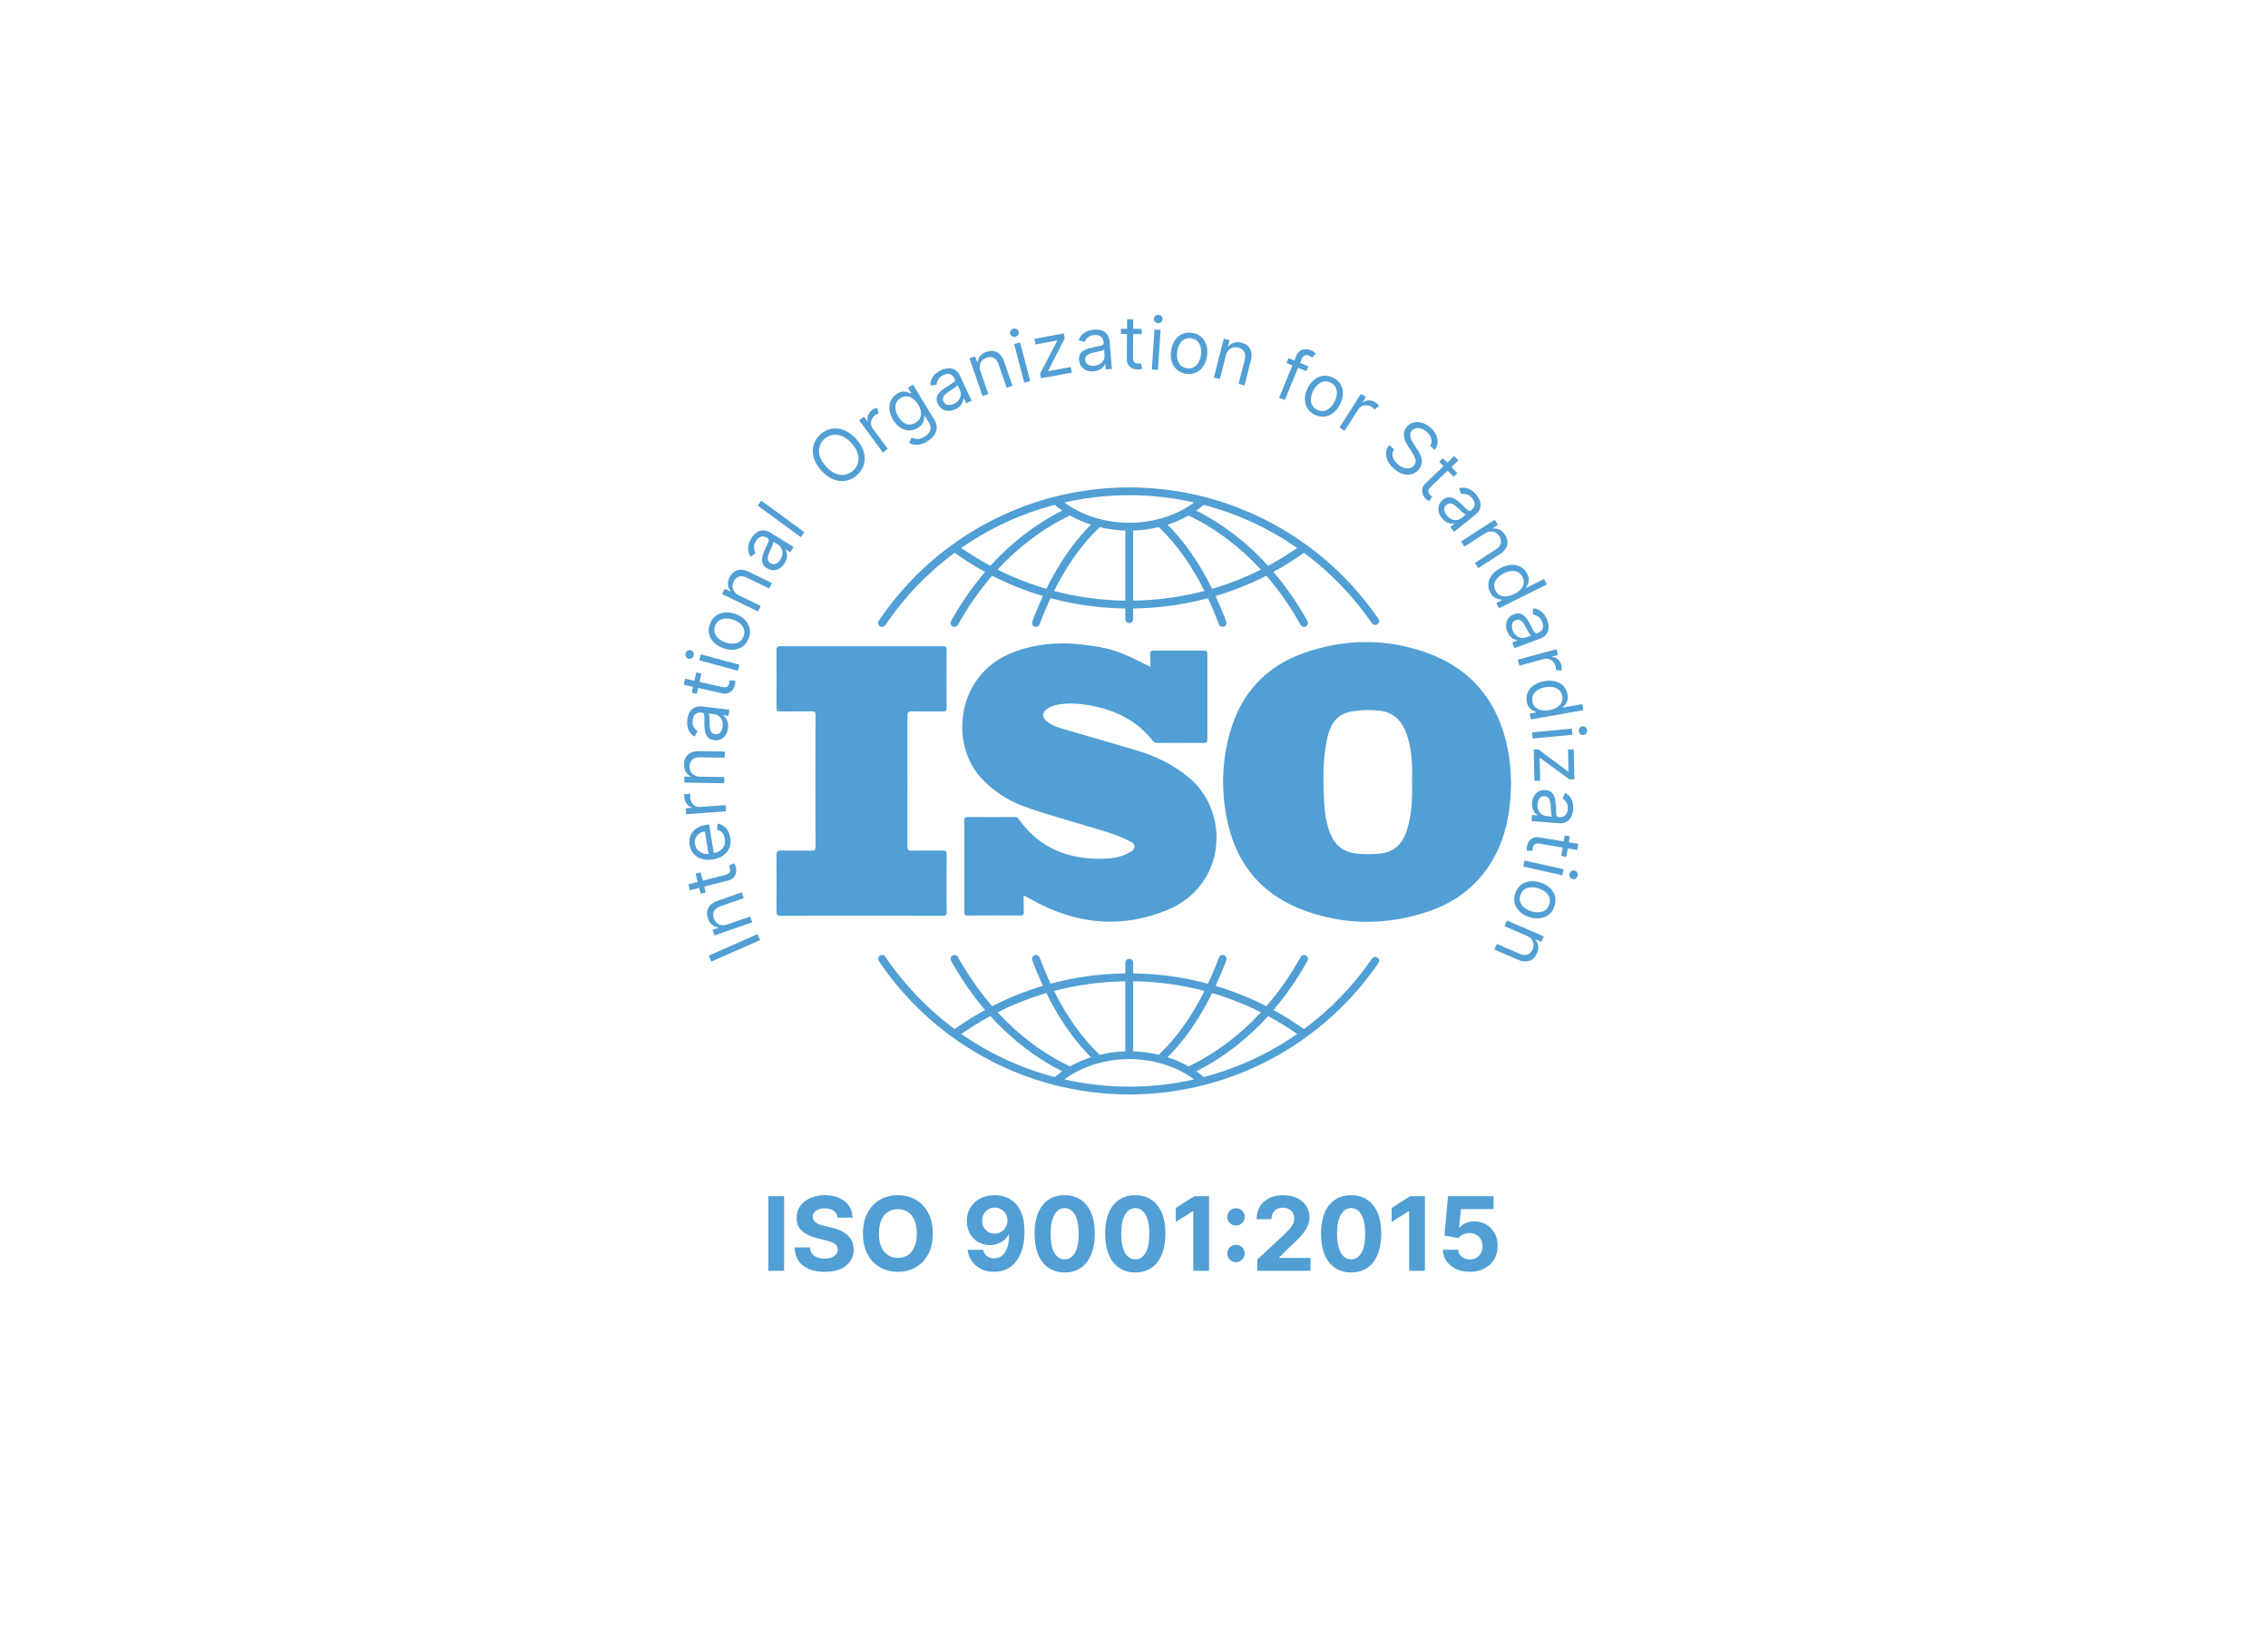 <svg width="209" height="150" viewBox="0 0 209 150" fill="none" xmlns="http://www.w3.org/2000/svg">
<path d="M65.309 88.039L69.806 86.055L70.047 86.6L65.55 88.585L65.309 88.039Z" fill="#519FD4"/>
<path d="M67.042 85.163L69.135 84.431L69.32 84.965L65.842 86.181L65.661 85.665L66.204 85.474L66.187 85.428C65.982 85.409 65.796 85.334 65.63 85.206C65.463 85.078 65.335 84.883 65.243 84.619C65.161 84.383 65.137 84.161 65.171 83.951C65.205 83.741 65.301 83.552 65.461 83.386C65.62 83.219 65.849 83.084 66.144 82.98L68.355 82.205L68.541 82.739L66.366 83.499C66.093 83.596 65.905 83.741 65.801 83.936C65.697 84.132 65.69 84.354 65.777 84.6C65.837 84.772 65.927 84.909 66.047 85.018C66.168 85.126 66.313 85.194 66.482 85.221C66.651 85.247 66.837 85.225 67.039 85.155L67.042 85.163Z" fill="#519FD4"/>
<path d="M63.578 82.01L63.438 81.462L66.844 80.598C66.998 80.559 67.109 80.506 67.174 80.441C67.239 80.376 67.276 80.303 67.283 80.226C67.29 80.146 67.283 80.067 67.263 79.987C67.249 79.927 67.232 79.878 67.215 79.84C67.198 79.803 67.184 79.772 67.174 79.75L67.64 79.514C67.664 79.547 67.691 79.596 67.722 79.659C67.754 79.721 67.782 79.803 67.809 79.907C67.848 80.062 67.853 80.224 67.824 80.388C67.795 80.552 67.725 80.701 67.611 80.832C67.498 80.962 67.338 81.056 67.131 81.109L63.575 82.01H63.578ZM64.101 80.482L64.567 80.364L65.035 82.215L64.57 82.334L64.099 80.482H64.101Z" fill="#519FD4"/>
<path d="M67.299 77.173C67.357 77.523 67.328 77.84 67.213 78.117C67.099 78.397 66.913 78.627 66.655 78.81C66.397 78.991 66.08 79.115 65.709 79.175C65.337 79.235 64.997 79.221 64.688 79.132C64.381 79.04 64.128 78.885 63.927 78.665C63.727 78.446 63.599 78.173 63.546 77.842C63.514 77.651 63.517 77.461 63.548 77.265C63.582 77.07 63.657 76.886 63.773 76.71C63.889 76.536 64.055 76.384 64.275 76.256C64.492 76.128 64.772 76.036 65.11 75.981L65.347 75.942L65.803 78.748L65.32 78.827L64.956 76.592C64.75 76.625 64.574 76.695 64.427 76.804C64.28 76.913 64.171 77.048 64.101 77.212C64.031 77.376 64.014 77.56 64.048 77.763C64.084 77.985 64.171 78.168 64.306 78.313C64.441 78.458 64.606 78.559 64.794 78.617C64.984 78.675 65.178 78.687 65.378 78.656L65.699 78.603C65.974 78.559 66.199 78.472 66.373 78.347C66.546 78.221 66.669 78.064 66.742 77.876C66.812 77.69 66.829 77.483 66.793 77.258C66.768 77.111 66.725 76.98 66.665 76.869C66.604 76.758 66.525 76.664 66.426 76.592C66.327 76.519 66.211 76.469 66.076 76.442L66.138 75.877C66.331 75.903 66.508 75.974 66.667 76.085C66.826 76.196 66.962 76.345 67.07 76.529C67.179 76.715 67.254 76.93 67.292 77.176L67.299 77.173Z" fill="#519FD4"/>
<path d="M66.905 74.742L63.229 75.008L63.19 74.462L63.745 74.421V74.382C63.555 74.329 63.4 74.218 63.272 74.049C63.147 73.883 63.074 73.687 63.06 73.467C63.057 73.426 63.053 73.373 63.05 73.31C63.048 73.248 63.045 73.202 63.048 73.168L63.622 73.127C63.62 73.146 63.615 73.19 63.608 73.26C63.603 73.327 63.603 73.4 63.608 73.475C63.62 73.653 63.668 73.81 63.753 73.943C63.837 74.078 63.948 74.18 64.083 74.252C64.219 74.322 64.371 74.353 64.537 74.341L66.864 74.172L66.905 74.737V74.742Z" fill="#519FD4"/>
<path d="M64.53 71.55L66.748 71.588L66.738 72.156L63.052 72.093L63.062 71.545L63.639 71.554V71.506C63.453 71.417 63.306 71.282 63.195 71.105C63.084 70.927 63.031 70.7 63.035 70.42C63.04 70.171 63.093 69.954 63.2 69.768C63.306 69.582 63.46 69.439 63.668 69.338C63.876 69.237 64.136 69.191 64.45 69.196L66.791 69.237L66.782 69.804L64.479 69.765C64.189 69.761 63.962 69.833 63.798 69.98C63.634 70.128 63.55 70.333 63.545 70.596C63.542 70.777 63.579 70.939 63.653 71.081C63.728 71.224 63.842 71.337 63.991 71.422C64.141 71.506 64.322 71.55 64.537 71.554L64.53 71.55Z" fill="#519FD4"/>
<path d="M67.088 67.079C67.059 67.311 66.989 67.516 66.878 67.695C66.767 67.873 66.62 68.006 66.439 68.098C66.258 68.189 66.048 68.219 65.809 68.189C65.599 68.163 65.435 68.1 65.314 68.004C65.193 67.905 65.104 67.781 65.046 67.634C64.988 67.487 64.952 67.328 64.935 67.154C64.918 66.98 64.909 66.808 64.909 66.637C64.909 66.41 64.909 66.227 64.909 66.087C64.909 65.947 64.896 65.84 64.87 65.773C64.841 65.703 64.783 65.664 64.691 65.652H64.672C64.438 65.621 64.247 65.662 64.1 65.773C63.953 65.884 63.866 66.07 63.832 66.328C63.798 66.596 63.832 66.813 63.931 66.982C64.03 67.149 64.141 67.272 64.269 67.349L64.013 67.859C63.803 67.736 63.646 67.588 63.54 67.412C63.436 67.238 63.368 67.052 63.342 66.857C63.315 66.661 63.313 66.471 63.337 66.287C63.352 66.169 63.383 66.036 63.429 65.886C63.475 65.737 63.552 65.594 63.653 65.461C63.757 65.329 63.902 65.225 64.085 65.15C64.271 65.075 64.508 65.056 64.797 65.092L67.209 65.389L67.139 65.951L66.644 65.891V65.92C66.716 65.968 66.791 66.041 66.871 66.142C66.951 66.244 67.013 66.369 67.057 66.526C67.103 66.681 67.112 66.867 67.086 67.079H67.088ZM66.593 66.932C66.62 66.71 66.601 66.516 66.533 66.352C66.465 66.188 66.367 66.058 66.239 65.963C66.111 65.867 65.971 65.811 65.816 65.792L65.302 65.729C65.329 65.756 65.348 65.811 65.36 65.896C65.372 65.978 65.382 66.075 65.386 66.178C65.391 66.285 65.391 66.388 65.391 66.487C65.391 66.586 65.391 66.666 65.391 66.729C65.391 66.879 65.406 67.019 65.432 67.149C65.459 67.279 65.51 67.39 65.582 67.477C65.657 67.564 65.765 67.617 65.908 67.634C66.103 67.658 66.26 67.603 66.376 67.47C66.492 67.337 66.564 67.159 66.593 66.934V66.932Z" fill="#519FD4"/>
<path d="M63.002 63.079L63.126 62.526L66.556 63.287C66.713 63.321 66.833 63.325 66.92 63.296C67.007 63.267 67.072 63.219 67.113 63.152C67.154 63.084 67.186 63.011 67.203 62.929C67.217 62.869 67.224 62.818 67.224 62.777C67.224 62.736 67.227 62.705 67.227 62.681H67.748C67.753 62.719 67.758 62.775 67.758 62.845C67.758 62.915 67.746 63.002 67.724 63.106C67.69 63.263 67.623 63.407 67.521 63.543C67.42 63.678 67.292 63.777 67.133 63.844C66.973 63.912 66.79 63.922 66.58 63.876L63 63.081L63.002 63.079ZM64.159 61.949L64.627 62.053L64.214 63.919L63.746 63.816L64.159 61.949Z" fill="#519FD4"/>
<path d="M63.917 60.391C63.888 60.497 63.827 60.579 63.733 60.637C63.639 60.695 63.542 60.709 63.441 60.681C63.34 60.654 63.263 60.591 63.209 60.495C63.159 60.398 63.147 60.297 63.176 60.191C63.205 60.084 63.265 60.002 63.359 59.947C63.453 59.889 63.55 59.874 63.651 59.903C63.752 59.93 63.83 59.992 63.883 60.089C63.936 60.186 63.946 60.287 63.917 60.393V60.391ZM67.994 61.791L64.436 60.828L64.583 60.28L68.141 61.243L67.994 61.791Z" fill="#519FD4"/>
<path d="M69.004 58.776C68.893 59.09 68.72 59.338 68.488 59.519C68.254 59.703 67.981 59.811 67.665 59.848C67.349 59.884 67.013 59.838 66.653 59.71C66.291 59.582 65.999 59.403 65.777 59.174C65.555 58.947 65.41 58.689 65.345 58.399C65.28 58.109 65.302 57.807 65.415 57.496C65.526 57.182 65.697 56.934 65.932 56.752C66.166 56.569 66.439 56.46 66.757 56.424C67.073 56.388 67.414 56.434 67.776 56.564C68.135 56.692 68.425 56.868 68.647 57.098C68.869 57.325 69.012 57.583 69.077 57.873C69.142 58.162 69.118 58.464 69.007 58.778L69.004 58.776ZM68.524 58.604C68.609 58.365 68.618 58.148 68.551 57.95C68.483 57.752 68.362 57.581 68.191 57.438C68.017 57.293 67.817 57.18 67.583 57.098C67.351 57.016 67.122 56.974 66.895 56.977C66.668 56.979 66.465 57.035 66.286 57.146C66.108 57.257 65.977 57.431 65.893 57.667C65.808 57.907 65.801 58.124 65.869 58.322C65.939 58.52 66.059 58.691 66.233 58.836C66.407 58.981 66.61 59.094 66.844 59.179C67.076 59.261 67.305 59.302 67.53 59.297C67.754 59.295 67.957 59.237 68.133 59.126C68.309 59.015 68.44 58.841 68.526 58.602L68.524 58.604Z" fill="#519FD4"/>
<path d="M68.108 54.857L70.104 55.823L69.858 56.333L66.539 54.727L66.778 54.234L67.297 54.486L67.319 54.442C67.188 54.283 67.109 54.099 67.082 53.892C67.056 53.684 67.104 53.455 67.225 53.204C67.333 52.979 67.473 52.805 67.647 52.68C67.821 52.557 68.021 52.491 68.253 52.487C68.482 52.482 68.74 52.549 69.023 52.684L71.133 53.706L70.886 54.215L68.813 53.211C68.552 53.085 68.316 53.054 68.103 53.119C67.891 53.184 67.729 53.334 67.616 53.571C67.536 53.732 67.502 53.897 67.512 54.058C67.522 54.22 67.575 54.37 67.676 54.51C67.775 54.65 67.922 54.766 68.115 54.857H68.108Z" fill="#519FD4"/>
<path d="M72.304 51.879C72.181 52.077 72.031 52.234 71.855 52.348C71.679 52.464 71.49 52.524 71.288 52.529C71.085 52.533 70.882 52.473 70.679 52.348C70.501 52.236 70.378 52.111 70.308 51.968C70.24 51.828 70.211 51.679 70.221 51.522C70.23 51.365 70.264 51.203 70.322 51.039C70.38 50.875 70.443 50.715 70.515 50.559C70.609 50.353 70.687 50.187 70.747 50.059C70.807 49.931 70.841 49.832 70.844 49.757C70.846 49.682 70.81 49.622 70.733 49.574L70.716 49.564C70.515 49.438 70.325 49.397 70.146 49.436C69.967 49.477 69.808 49.607 69.67 49.827C69.528 50.056 69.465 50.269 69.484 50.46C69.504 50.653 69.555 50.812 69.634 50.935L69.188 51.29C69.048 51.09 68.968 50.889 68.946 50.687C68.924 50.484 68.944 50.288 69.002 50.097C69.06 49.909 69.139 49.735 69.236 49.578C69.299 49.477 69.383 49.368 69.487 49.252C69.593 49.136 69.721 49.04 69.871 48.963C70.02 48.885 70.194 48.852 70.394 48.864C70.593 48.873 70.817 48.958 71.066 49.112L73.127 50.397L72.828 50.877L72.403 50.614L72.388 50.638C72.437 50.713 72.475 50.812 72.504 50.938C72.533 51.063 72.538 51.203 72.514 51.365C72.49 51.524 72.42 51.696 72.306 51.879H72.304ZM71.918 51.536C72.036 51.346 72.099 51.162 72.106 50.983C72.113 50.805 72.077 50.645 72.002 50.505C71.925 50.365 71.821 50.254 71.693 50.172L71.254 49.9C71.266 49.936 71.261 49.994 71.237 50.073C71.213 50.155 71.181 50.245 71.14 50.341C71.099 50.44 71.058 50.532 71.015 50.624C70.974 50.713 70.94 50.785 70.913 50.843C70.853 50.979 70.805 51.111 70.773 51.242C70.742 51.372 70.742 51.493 70.773 51.604C70.802 51.715 70.88 51.807 71.003 51.884C71.169 51.988 71.334 52.005 71.498 51.932C71.659 51.86 71.802 51.73 71.92 51.539L71.918 51.536Z" fill="#519FD4"/>
<path d="M70.16 46.123L74.126 49.03L73.79 49.486L69.824 46.579L70.16 46.123Z" fill="#519FD4"/>
<path d="M78.898 40.437C79.248 40.821 79.479 41.214 79.595 41.62C79.711 42.026 79.716 42.414 79.612 42.784C79.508 43.155 79.301 43.481 78.992 43.764C78.683 44.046 78.338 44.22 77.959 44.29C77.58 44.358 77.193 44.317 76.8 44.162C76.406 44.008 76.037 43.74 75.687 43.356C75.337 42.972 75.105 42.578 74.99 42.173C74.874 41.767 74.869 41.379 74.973 41.007C75.076 40.635 75.284 40.309 75.593 40.026C75.902 39.744 76.247 39.57 76.626 39.5C77.005 39.433 77.391 39.474 77.785 39.628C78.178 39.783 78.548 40.051 78.898 40.434V40.437ZM78.47 40.826C78.183 40.512 77.891 40.292 77.589 40.171C77.287 40.051 76.998 40.014 76.718 40.065C76.438 40.116 76.189 40.241 75.969 40.442C75.75 40.642 75.6 40.879 75.523 41.151C75.446 41.424 75.453 41.717 75.545 42.03C75.636 42.342 75.827 42.656 76.112 42.972C76.399 43.286 76.694 43.505 76.995 43.626C77.297 43.747 77.587 43.783 77.867 43.733C78.147 43.682 78.395 43.556 78.615 43.356C78.835 43.155 78.984 42.919 79.062 42.646C79.139 42.373 79.132 42.081 79.038 41.767C78.943 41.453 78.755 41.142 78.47 40.828V40.826Z" fill="#519FD4"/>
<path d="M81.354 41.69L79.172 38.718L79.614 38.394L79.942 38.843L79.973 38.822C79.918 38.636 79.927 38.445 80.002 38.249C80.077 38.054 80.205 37.89 80.384 37.759C80.466 37.699 80.545 37.656 80.623 37.629C80.7 37.602 80.772 37.59 80.842 37.588L80.973 38.088C80.929 38.095 80.881 38.109 80.83 38.131C80.779 38.153 80.726 38.184 80.668 38.228C80.524 38.334 80.418 38.459 80.35 38.602C80.282 38.744 80.253 38.894 80.265 39.046C80.277 39.198 80.333 39.341 80.43 39.476L81.81 41.357L81.354 41.692V41.69Z" fill="#519FD4"/>
<path d="M85.446 40.665C85.212 40.807 84.992 40.899 84.79 40.943C84.585 40.986 84.399 40.991 84.227 40.962C84.058 40.933 83.906 40.885 83.773 40.815L83.996 40.31C84.075 40.341 84.169 40.373 84.283 40.407C84.394 40.44 84.526 40.45 84.676 40.433C84.826 40.419 84.997 40.353 85.188 40.238C85.441 40.083 85.615 39.895 85.707 39.67C85.799 39.446 85.762 39.204 85.603 38.941L85.215 38.301L85.173 38.325C85.173 38.405 85.166 38.507 85.152 38.63C85.137 38.753 85.089 38.883 85.009 39.023C84.927 39.161 84.785 39.294 84.58 39.417C84.326 39.571 84.061 39.648 83.785 39.651C83.51 39.651 83.245 39.574 82.989 39.414C82.733 39.255 82.504 39.011 82.306 38.683C82.11 38.359 81.997 38.043 81.963 37.734C81.932 37.425 81.975 37.142 82.098 36.889C82.221 36.636 82.414 36.425 82.68 36.266C82.885 36.141 83.069 36.075 83.23 36.071C83.392 36.066 83.532 36.085 83.648 36.131C83.766 36.177 83.858 36.218 83.925 36.249L83.974 36.22L83.67 35.72L84.138 35.435L86.103 38.678C86.267 38.948 86.339 39.207 86.32 39.451C86.301 39.694 86.211 39.919 86.055 40.124C85.898 40.329 85.692 40.508 85.441 40.66L85.446 40.665ZM84.379 38.941C84.575 38.823 84.71 38.68 84.792 38.509C84.872 38.338 84.896 38.149 84.865 37.939C84.833 37.729 84.746 37.509 84.606 37.275C84.469 37.048 84.314 36.87 84.138 36.737C83.964 36.604 83.781 36.529 83.588 36.512C83.394 36.495 83.199 36.546 83.001 36.667C82.796 36.792 82.656 36.947 82.583 37.133C82.511 37.319 82.494 37.522 82.53 37.736C82.569 37.954 82.653 38.169 82.781 38.381C82.914 38.601 83.066 38.772 83.237 38.898C83.409 39.023 83.59 39.093 83.783 39.105C83.976 39.117 84.174 39.062 84.377 38.941H84.379Z" fill="#519FD4"/>
<path d="M88.04 37.699C87.828 37.797 87.618 37.848 87.408 37.848C87.198 37.848 87.007 37.795 86.833 37.691C86.659 37.587 86.522 37.423 86.42 37.206C86.331 37.015 86.295 36.842 86.314 36.687C86.334 36.532 86.391 36.39 86.486 36.264C86.58 36.136 86.696 36.021 86.833 35.914C86.971 35.808 87.111 35.709 87.258 35.617C87.449 35.497 87.603 35.4 87.724 35.325C87.845 35.253 87.927 35.185 87.97 35.125C88.014 35.065 88.016 34.992 87.977 34.91L87.97 34.893C87.869 34.678 87.734 34.538 87.56 34.475C87.388 34.41 87.183 34.434 86.947 34.545C86.703 34.659 86.534 34.804 86.447 34.975C86.358 35.147 86.314 35.308 86.314 35.456L85.747 35.509C85.74 35.265 85.781 35.052 85.872 34.871C85.964 34.69 86.087 34.536 86.239 34.408C86.391 34.282 86.551 34.178 86.72 34.099C86.826 34.048 86.956 34.002 87.108 33.964C87.26 33.922 87.42 33.913 87.589 33.93C87.755 33.947 87.919 34.014 88.081 34.13C88.243 34.248 88.385 34.439 88.508 34.705L89.539 36.904L89.027 37.146L88.815 36.694L88.788 36.706C88.788 36.796 88.767 36.899 88.723 37.02C88.68 37.141 88.605 37.261 88.499 37.382C88.39 37.503 88.24 37.609 88.045 37.701L88.04 37.699ZM87.903 37.201C88.105 37.107 88.257 36.986 88.361 36.842C88.463 36.697 88.52 36.544 88.535 36.385C88.549 36.226 88.52 36.076 88.455 35.936L88.236 35.465C88.226 35.502 88.19 35.547 88.127 35.603C88.064 35.658 87.987 35.716 87.9 35.774C87.813 35.835 87.726 35.89 87.642 35.943C87.557 35.996 87.49 36.038 87.439 36.071C87.314 36.151 87.203 36.238 87.106 36.33C87.009 36.421 86.942 36.523 86.908 36.631C86.874 36.74 86.886 36.861 86.947 36.991C87.031 37.17 87.159 37.274 87.335 37.3C87.511 37.329 87.7 37.295 87.905 37.199L87.903 37.201Z" fill="#519FD4"/>
<path d="M90.354 34.209L91.078 36.305L90.542 36.491L89.34 33.005L89.856 32.826L90.045 33.371L90.091 33.355C90.112 33.149 90.187 32.963 90.315 32.799C90.443 32.633 90.641 32.505 90.904 32.415C91.141 32.333 91.363 32.312 91.573 32.345C91.783 32.379 91.971 32.478 92.135 32.638C92.302 32.797 92.434 33.026 92.536 33.323L93.301 35.537L92.765 35.723L92.014 33.545C91.92 33.273 91.775 33.082 91.58 32.978C91.384 32.874 91.162 32.864 90.916 32.949C90.745 33.007 90.605 33.099 90.499 33.217C90.39 33.338 90.322 33.483 90.293 33.651C90.264 33.821 90.286 34.006 90.356 34.209H90.354Z" fill="#519FD4"/>
<path d="M93.579 31.022C93.472 31.051 93.371 31.036 93.274 30.985C93.178 30.932 93.118 30.855 93.091 30.754C93.064 30.652 93.079 30.553 93.137 30.462C93.195 30.37 93.277 30.309 93.383 30.28C93.489 30.251 93.591 30.266 93.687 30.317C93.784 30.37 93.844 30.447 93.871 30.548C93.897 30.65 93.883 30.749 93.825 30.84C93.767 30.932 93.685 30.993 93.579 31.022ZM94.387 35.256L93.455 31.688L94.003 31.546L94.935 35.114L94.387 35.256Z" fill="#519FD4"/>
<path d="M95.925 34.851L95.848 34.426L97.419 31.403L97.412 31.365L95.421 31.732L95.324 31.213L98.035 30.713L98.117 31.157L96.599 34.151L96.606 34.19L98.672 33.808L98.769 34.327L95.928 34.851H95.925Z" fill="#519FD4"/>
<path d="M100.782 34.208C100.547 34.227 100.335 34.198 100.137 34.126C99.939 34.053 99.78 33.935 99.654 33.776C99.529 33.616 99.456 33.416 99.437 33.177C99.42 32.967 99.449 32.793 99.522 32.653C99.594 32.513 99.698 32.402 99.831 32.317C99.963 32.23 100.113 32.163 100.277 32.112C100.444 32.061 100.61 32.018 100.779 31.982C101.001 31.936 101.18 31.9 101.317 31.873C101.455 31.846 101.556 31.813 101.617 31.772C101.68 31.731 101.706 31.663 101.699 31.574V31.554C101.68 31.318 101.6 31.139 101.46 31.018C101.32 30.898 101.122 30.847 100.861 30.869C100.591 30.89 100.386 30.965 100.241 31.096C100.096 31.226 99.999 31.361 99.949 31.499L99.398 31.349C99.476 31.117 99.591 30.934 99.741 30.796C99.891 30.659 100.06 30.557 100.246 30.49C100.432 30.424 100.617 30.383 100.803 30.369C100.922 30.359 101.059 30.362 101.214 30.379C101.371 30.393 101.523 30.439 101.675 30.514C101.827 30.589 101.957 30.709 102.066 30.876C102.174 31.043 102.242 31.272 102.266 31.564L102.459 33.986L101.894 34.031L101.856 33.534H101.827C101.795 33.619 101.738 33.71 101.655 33.807C101.573 33.906 101.46 33.993 101.317 34.068C101.175 34.142 100.996 34.191 100.782 34.208ZM100.827 33.693C101.052 33.676 101.235 33.616 101.383 33.517C101.53 33.416 101.636 33.295 101.704 33.15C101.771 33.005 101.8 32.856 101.788 32.704L101.747 32.187C101.725 32.218 101.675 32.247 101.598 32.276C101.52 32.305 101.429 32.334 101.325 32.358C101.221 32.383 101.122 32.407 101.025 32.426C100.929 32.445 100.849 32.462 100.789 32.474C100.644 32.506 100.509 32.547 100.386 32.6C100.263 32.653 100.166 32.723 100.094 32.812C100.024 32.901 99.992 33.02 100.004 33.162C100.019 33.358 100.106 33.5 100.258 33.59C100.412 33.676 100.601 33.713 100.825 33.696L100.827 33.693Z" fill="#519FD4"/>
<path d="M105.207 30.302V30.782L103.293 30.767V30.287L105.207 30.302ZM103.86 29.408L104.428 29.413L104.403 32.928C104.403 33.088 104.425 33.208 104.471 33.288C104.517 33.368 104.577 33.421 104.652 33.447C104.727 33.474 104.804 33.488 104.889 33.488C104.951 33.488 105.002 33.486 105.043 33.479C105.084 33.471 105.115 33.467 105.14 33.462L105.251 33.971C105.212 33.986 105.159 34 105.089 34.015C105.019 34.029 104.932 34.036 104.828 34.036C104.669 34.036 104.512 34 104.36 33.93C104.208 33.86 104.082 33.754 103.983 33.614C103.884 33.471 103.836 33.295 103.836 33.08L103.863 29.413L103.86 29.408Z" fill="#519FD4"/>
<path d="M106.145 34.04L106.384 30.36L106.948 30.396L106.709 34.076L106.145 34.04ZM106.709 29.766C106.598 29.759 106.507 29.716 106.432 29.636C106.357 29.556 106.323 29.462 106.33 29.358C106.338 29.252 106.384 29.165 106.466 29.095C106.55 29.025 106.647 28.994 106.758 29.001C106.869 29.008 106.96 29.052 107.033 29.131C107.108 29.211 107.141 29.305 107.134 29.409C107.127 29.515 107.081 29.602 106.999 29.672C106.915 29.742 106.818 29.774 106.707 29.766H106.709Z" fill="#519FD4"/>
<path d="M109.304 34.434C108.975 34.389 108.698 34.268 108.471 34.075C108.244 33.882 108.085 33.635 107.986 33.334C107.887 33.032 107.865 32.691 107.921 32.315C107.974 31.936 108.092 31.612 108.271 31.349C108.449 31.086 108.674 30.893 108.944 30.772C109.214 30.651 109.514 30.613 109.844 30.661C110.173 30.707 110.45 30.827 110.677 31.021C110.902 31.214 111.063 31.46 111.162 31.764C111.261 32.068 111.283 32.409 111.228 32.79C111.174 33.167 111.059 33.488 110.878 33.749C110.699 34.012 110.474 34.203 110.204 34.323C109.934 34.444 109.634 34.483 109.304 34.434ZM109.376 33.93C109.627 33.966 109.842 33.93 110.021 33.826C110.202 33.72 110.344 33.57 110.453 33.372C110.559 33.174 110.631 32.952 110.665 32.708C110.699 32.464 110.694 32.23 110.646 32.011C110.598 31.788 110.503 31.6 110.361 31.448C110.219 31.296 110.021 31.202 109.772 31.165C109.521 31.129 109.306 31.165 109.128 31.272C108.949 31.378 108.804 31.532 108.695 31.73C108.587 31.931 108.517 32.153 108.481 32.394C108.447 32.638 108.452 32.87 108.5 33.09C108.548 33.309 108.642 33.495 108.787 33.647C108.93 33.8 109.128 33.891 109.376 33.927V33.93Z" fill="#519FD4"/>
<path d="M112.957 32.775L112.411 34.924L111.863 34.784L112.771 31.211L113.302 31.346L113.16 31.904L113.205 31.916C113.336 31.757 113.5 31.641 113.698 31.573C113.896 31.506 114.13 31.506 114.4 31.573C114.642 31.633 114.842 31.737 114.997 31.882C115.153 32.027 115.257 32.211 115.306 32.437C115.356 32.662 115.342 32.928 115.264 33.232L114.688 35.504L114.14 35.364L114.707 33.13C114.779 32.85 114.76 32.611 114.656 32.418C114.55 32.222 114.371 32.095 114.115 32.029C113.939 31.986 113.775 31.983 113.618 32.025C113.461 32.066 113.326 32.15 113.21 32.276C113.094 32.401 113.01 32.568 112.957 32.775Z" fill="#519FD4"/>
<path d="M117.877 36.629L119.473 32.749C119.553 32.554 119.666 32.409 119.811 32.317C119.956 32.225 120.115 32.177 120.289 32.172C120.463 32.167 120.629 32.199 120.793 32.267C120.921 32.32 121.023 32.373 121.095 32.428C121.168 32.481 121.221 32.527 121.252 32.561L120.914 32.952C120.892 32.933 120.859 32.906 120.818 32.873C120.777 32.841 120.719 32.807 120.644 32.776C120.47 32.706 120.328 32.696 120.216 32.754C120.105 32.81 120.014 32.923 119.944 33.092L118.399 36.849L117.875 36.634L117.877 36.629ZM120.567 33.749L120.383 34.193L118.546 33.438L118.73 32.993L120.567 33.749Z" fill="#519FD4"/>
<path d="M121.128 38.196C120.831 38.044 120.609 37.838 120.46 37.585C120.31 37.329 120.238 37.044 120.242 36.725C120.247 36.409 120.339 36.081 120.513 35.74C120.689 35.4 120.904 35.132 121.16 34.941C121.416 34.751 121.691 34.642 121.985 34.615C122.28 34.589 122.577 34.651 122.871 34.804C123.168 34.956 123.39 35.161 123.54 35.414C123.689 35.67 123.762 35.958 123.755 36.276C123.747 36.595 123.658 36.926 123.482 37.266C123.308 37.604 123.093 37.87 122.837 38.058C122.581 38.246 122.306 38.355 122.012 38.382C121.717 38.408 121.42 38.345 121.126 38.193L121.128 38.196ZM121.36 37.744C121.585 37.86 121.799 37.899 122.005 37.858C122.21 37.817 122.393 37.72 122.56 37.568C122.726 37.416 122.866 37.23 122.977 37.01C123.091 36.791 123.161 36.569 123.187 36.344C123.214 36.119 123.187 35.912 123.1 35.719C123.016 35.528 122.861 35.373 122.637 35.258C122.413 35.142 122.198 35.105 121.992 35.146C121.787 35.188 121.601 35.286 121.435 35.439C121.268 35.593 121.128 35.779 121.015 35.996C120.901 36.216 120.831 36.436 120.805 36.66C120.778 36.885 120.807 37.09 120.894 37.281C120.981 37.471 121.136 37.623 121.36 37.739V37.744Z" fill="#519FD4"/>
<path d="M123.432 39.389L125.412 36.279L125.873 36.574L125.573 37.045L125.605 37.066C125.757 36.948 125.94 36.888 126.148 36.885C126.358 36.885 126.556 36.943 126.744 37.062C126.831 37.117 126.901 37.175 126.952 37.235C127.002 37.296 127.043 37.361 127.07 37.426L126.65 37.728C126.628 37.689 126.597 37.651 126.558 37.612C126.519 37.573 126.471 37.535 126.411 37.496C126.259 37.4 126.104 37.346 125.945 37.334C125.786 37.322 125.638 37.349 125.501 37.416C125.363 37.482 125.25 37.585 125.16 37.725L123.908 39.693L123.43 39.389H123.432Z" fill="#519FD4"/>
<path d="M131.789 41.075C131.927 40.873 131.963 40.653 131.896 40.419C131.83 40.182 131.683 39.967 131.459 39.772C131.295 39.629 131.128 39.53 130.959 39.477C130.79 39.424 130.631 39.414 130.483 39.448C130.334 39.482 130.208 39.557 130.104 39.675C130.018 39.774 129.969 39.88 129.955 39.991C129.94 40.102 129.95 40.216 129.986 40.327C130.02 40.438 130.066 40.544 130.121 40.646C130.177 40.747 130.232 40.836 130.286 40.914L130.573 41.343C130.648 41.452 130.725 41.582 130.805 41.73C130.884 41.877 130.947 42.039 130.988 42.21C131.031 42.382 131.036 42.558 131.002 42.739C130.969 42.92 130.877 43.099 130.727 43.272C130.553 43.473 130.343 43.608 130.097 43.68C129.851 43.751 129.588 43.748 129.305 43.668C129.023 43.591 128.738 43.427 128.453 43.178C128.188 42.947 127.995 42.705 127.876 42.449C127.758 42.196 127.71 41.942 127.732 41.694C127.753 41.445 127.847 41.211 128.009 40.996L128.473 41.399C128.364 41.549 128.311 41.706 128.313 41.87C128.316 42.034 128.364 42.191 128.451 42.348C128.54 42.502 128.659 42.645 128.806 42.773C128.977 42.922 129.156 43.029 129.342 43.089C129.528 43.149 129.704 43.166 129.87 43.135C130.037 43.103 130.179 43.019 130.298 42.884C130.404 42.761 130.457 42.63 130.455 42.493C130.455 42.355 130.416 42.215 130.346 42.068C130.276 41.923 130.191 41.773 130.092 41.623L129.75 41.097C129.532 40.761 129.407 40.443 129.371 40.141C129.337 39.839 129.426 39.564 129.643 39.313C129.824 39.105 130.039 38.972 130.286 38.917C130.534 38.859 130.79 38.871 131.056 38.951C131.321 39.031 131.575 39.173 131.811 39.38C132.05 39.588 132.226 39.815 132.337 40.064C132.448 40.31 132.497 40.556 132.477 40.798C132.458 41.039 132.371 41.257 132.214 41.45L131.78 41.071L131.789 41.075Z" fill="#519FD4"/>
<path d="M134 42.006L134.391 42.416L131.849 44.845C131.733 44.956 131.663 45.055 131.639 45.145C131.615 45.234 131.618 45.313 131.651 45.386C131.683 45.458 131.729 45.523 131.787 45.584C131.83 45.63 131.869 45.663 131.9 45.688C131.934 45.712 131.96 45.731 131.98 45.746L131.692 46.18C131.656 46.163 131.608 46.134 131.55 46.096C131.492 46.057 131.427 45.999 131.352 45.922C131.241 45.806 131.159 45.668 131.103 45.511C131.048 45.355 131.036 45.19 131.07 45.019C131.103 44.85 131.195 44.691 131.352 44.543L134.005 42.008L134 42.006ZM134.297 43.594L133.949 43.925L132.629 42.544L132.977 42.214L134.297 43.594Z" fill="#519FD4"/>
<path d="M132.875 47.733C132.728 47.552 132.631 47.359 132.581 47.154C132.53 46.948 132.537 46.751 132.597 46.557C132.658 46.364 132.783 46.193 132.969 46.043C133.133 45.91 133.293 45.835 133.45 45.819C133.604 45.802 133.756 45.823 133.901 45.884C134.046 45.944 134.188 46.031 134.323 46.137C134.459 46.246 134.589 46.359 134.712 46.478C134.874 46.635 135.007 46.763 135.106 46.861C135.204 46.961 135.289 47.026 135.359 47.052C135.429 47.079 135.499 47.064 135.569 47.009L135.583 46.997C135.767 46.849 135.871 46.683 135.892 46.499C135.914 46.316 135.844 46.123 135.68 45.92C135.511 45.71 135.332 45.582 135.144 45.536C134.956 45.49 134.789 45.485 134.647 45.522L134.461 44.983C134.695 44.918 134.912 44.908 135.11 44.954C135.308 45 135.487 45.082 135.646 45.2C135.806 45.319 135.943 45.449 136.059 45.594C136.134 45.686 136.209 45.802 136.283 45.939C136.358 46.077 136.407 46.229 136.431 46.395C136.455 46.562 136.428 46.738 136.351 46.922C136.276 47.105 136.124 47.289 135.895 47.472L134 48.993L133.645 48.551L134.034 48.24L134.017 48.218C133.93 48.238 133.824 48.242 133.696 48.23C133.568 48.218 133.433 48.172 133.29 48.098C133.148 48.023 133.008 47.9 132.875 47.733ZM133.326 47.482C133.466 47.656 133.619 47.776 133.785 47.842C133.952 47.907 134.111 47.926 134.27 47.902C134.43 47.876 134.567 47.815 134.688 47.719L135.091 47.393C135.052 47.393 134.999 47.368 134.932 47.318C134.862 47.27 134.789 47.209 134.71 47.139C134.63 47.069 134.555 46.997 134.485 46.929C134.415 46.859 134.357 46.804 134.311 46.763C134.205 46.659 134.094 46.572 133.981 46.499C133.867 46.427 133.754 46.386 133.64 46.379C133.527 46.371 133.413 46.413 133.3 46.502C133.145 46.625 133.075 46.775 133.09 46.951C133.104 47.127 133.182 47.303 133.322 47.48L133.326 47.482Z" fill="#519FD4"/>
<path d="M136.813 49.157L134.947 50.357L134.641 49.881L137.74 47.885L138.037 48.346L137.552 48.657L137.578 48.698C137.784 48.669 137.979 48.698 138.172 48.785C138.363 48.872 138.534 49.032 138.686 49.266C138.822 49.476 138.896 49.686 138.913 49.898C138.93 50.111 138.879 50.316 138.761 50.514C138.645 50.712 138.455 50.898 138.191 51.067L136.222 52.334L135.915 51.859L137.854 50.611C138.097 50.454 138.247 50.268 138.303 50.053C138.358 49.838 138.315 49.621 138.172 49.401C138.073 49.249 137.955 49.135 137.812 49.058C137.67 48.981 137.513 48.95 137.342 48.962C137.17 48.974 136.997 49.039 136.816 49.155L136.813 49.157Z" fill="#519FD4"/>
<path d="M137.316 54.557C137.178 54.282 137.127 54.004 137.164 53.724C137.197 53.444 137.313 53.181 137.511 52.934C137.707 52.688 137.98 52.478 138.33 52.304C138.677 52.133 139.005 52.041 139.322 52.034C139.635 52.026 139.916 52.094 140.159 52.236C140.403 52.379 140.596 52.589 140.734 52.867C140.84 53.081 140.891 53.27 140.881 53.429C140.871 53.591 140.84 53.726 140.785 53.837C140.729 53.948 140.681 54.038 140.642 54.103L140.664 54.146L142.288 53.337L142.539 53.844L138.139 56.037L137.895 55.547L138.402 55.293L138.373 55.233C138.293 55.225 138.192 55.211 138.066 55.187C137.941 55.163 137.811 55.105 137.678 55.013C137.543 54.921 137.424 54.769 137.318 54.557H137.316ZM137.806 54.4C137.907 54.603 138.047 54.747 138.223 54.837C138.4 54.924 138.602 54.958 138.827 54.936C139.054 54.914 139.29 54.842 139.539 54.718C139.785 54.595 139.983 54.453 140.133 54.289C140.282 54.124 140.374 53.946 140.408 53.755C140.442 53.562 140.408 53.364 140.304 53.156C140.198 52.941 140.053 52.789 139.872 52.703C139.691 52.616 139.491 52.582 139.269 52.603C139.047 52.625 138.82 52.695 138.588 52.811C138.354 52.927 138.158 53.069 138.004 53.239C137.849 53.405 137.75 53.589 137.709 53.786C137.668 53.984 137.7 54.19 137.806 54.402V54.4Z" fill="#519FD4"/>
<path d="M138.89 58.156C138.808 57.936 138.777 57.721 138.793 57.514C138.81 57.304 138.878 57.118 138.999 56.954C139.119 56.79 139.291 56.666 139.515 56.584C139.713 56.512 139.889 56.49 140.041 56.524C140.194 56.555 140.329 56.625 140.449 56.729C140.568 56.833 140.674 56.959 140.768 57.103C140.862 57.248 140.949 57.398 141.029 57.55C141.133 57.751 141.217 57.912 141.28 58.04C141.343 58.166 141.403 58.253 141.458 58.301C141.516 58.349 141.586 58.356 141.673 58.325L141.69 58.318C141.912 58.236 142.062 58.113 142.142 57.946C142.221 57.779 142.214 57.574 142.125 57.33C142.031 57.077 141.903 56.898 141.738 56.794C141.574 56.691 141.417 56.633 141.27 56.621L141.265 56.051C141.509 56.063 141.717 56.123 141.891 56.232C142.064 56.34 142.207 56.473 142.32 56.635C142.434 56.797 142.523 56.966 142.588 57.14C142.629 57.251 142.663 57.383 142.69 57.538C142.716 57.693 142.714 57.852 142.685 58.018C142.653 58.185 142.574 58.342 142.443 58.494C142.313 58.644 142.11 58.769 141.835 58.871L139.556 59.711L139.361 59.18L139.829 59.006L139.819 58.979C139.73 58.972 139.629 58.941 139.513 58.888C139.397 58.834 139.281 58.75 139.17 58.632C139.059 58.513 138.965 58.354 138.892 58.154L138.89 58.156ZM139.397 58.062C139.474 58.272 139.58 58.434 139.718 58.55C139.853 58.663 140 58.733 140.16 58.76C140.317 58.786 140.469 58.772 140.614 58.719L141.101 58.54C141.065 58.528 141.024 58.487 140.973 58.419C140.923 58.352 140.872 58.272 140.821 58.178C140.77 58.084 140.72 57.994 140.674 57.907C140.628 57.821 140.592 57.748 140.563 57.695C140.493 57.565 140.418 57.446 140.334 57.34C140.249 57.236 140.155 57.161 140.049 57.118C139.943 57.075 139.822 57.077 139.687 57.128C139.503 57.195 139.387 57.316 139.346 57.487C139.303 57.659 139.32 57.852 139.399 58.062H139.397Z" fill="#519FD4"/>
<path d="M139.867 60.777L143.425 59.809L143.57 60.337L143.034 60.485L143.044 60.521C143.237 60.535 143.411 60.615 143.568 60.755C143.725 60.895 143.831 61.074 143.889 61.286C143.915 61.385 143.927 61.474 143.925 61.554C143.923 61.634 143.908 61.709 143.884 61.774L143.37 61.714C143.379 61.67 143.382 61.619 143.379 61.566C143.377 61.511 143.367 61.45 143.348 61.383C143.302 61.209 143.223 61.066 143.114 60.951C143.005 60.835 142.877 60.755 142.73 60.712C142.583 60.668 142.431 60.668 142.269 60.712L140.017 61.325L139.867 60.779V60.777Z" fill="#519FD4"/>
<path d="M140.698 64.627C140.644 64.325 140.673 64.042 140.787 63.784C140.9 63.526 141.084 63.306 141.342 63.125C141.6 62.944 141.921 62.821 142.305 62.753C142.687 62.685 143.029 62.693 143.334 62.772C143.638 62.852 143.886 62.997 144.079 63.205C144.273 63.41 144.398 63.666 144.451 63.972C144.492 64.209 144.487 64.402 144.434 64.554C144.381 64.706 144.311 64.827 144.227 64.919C144.142 65.01 144.07 65.081 144.014 65.134L144.022 65.182L145.808 64.866L145.907 65.423L141.067 66.28L140.97 65.742L141.528 65.643L141.516 65.578C141.443 65.549 141.349 65.505 141.236 65.447C141.122 65.389 141.014 65.298 140.912 65.17C140.811 65.042 140.739 64.863 140.695 64.631L140.698 64.627ZM141.212 64.615C141.25 64.839 141.344 65.018 141.489 65.15C141.634 65.283 141.818 65.373 142.04 65.416C142.262 65.46 142.51 65.457 142.786 65.409C143.056 65.361 143.288 65.278 143.476 65.165C143.667 65.049 143.804 64.904 143.891 64.73C143.978 64.556 144.002 64.356 143.961 64.127C143.92 63.89 143.824 63.704 143.676 63.569C143.529 63.434 143.343 63.345 143.124 63.303C142.904 63.263 142.667 63.263 142.411 63.308C142.153 63.354 141.926 63.436 141.731 63.552C141.535 63.668 141.388 63.818 141.291 63.996C141.195 64.175 141.168 64.38 141.209 64.615H141.212Z" fill="#519FD4"/>
<path d="M141.18 67.473L144.849 67.125L144.902 67.69L141.233 68.038L141.18 67.473ZM145.489 67.352C145.479 67.241 145.505 67.144 145.573 67.057C145.641 66.971 145.727 66.925 145.831 66.913C145.935 66.9 146.029 66.934 146.111 67.004C146.193 67.077 146.239 67.166 146.251 67.277C146.261 67.388 146.234 67.485 146.167 67.572C146.099 67.659 146.012 67.704 145.909 67.716C145.805 67.726 145.711 67.695 145.626 67.625C145.544 67.552 145.498 67.463 145.486 67.352H145.489Z" fill="#519FD4"/>
<path d="M141.336 69.049L141.768 69.04L144.501 71.075H144.539L144.496 69.049L145.024 69.037L145.082 71.792L144.631 71.802L141.92 69.824H141.881L141.927 71.927L141.399 71.939L141.336 69.049Z" fill="#519FD4"/>
<path d="M141.188 73.947C141.208 73.716 141.268 73.505 141.372 73.325C141.476 73.141 141.616 73.001 141.794 72.904C141.97 72.805 142.18 72.767 142.419 72.786C142.629 72.803 142.798 72.859 142.922 72.953C143.047 73.047 143.141 73.165 143.204 73.31C143.267 73.455 143.313 73.612 143.334 73.783C143.356 73.955 143.375 74.126 143.383 74.3C143.392 74.524 143.399 74.708 143.404 74.85C143.409 74.99 143.426 75.094 143.457 75.162C143.489 75.229 143.549 75.266 143.641 75.273H143.66C143.897 75.294 144.085 75.244 144.225 75.126C144.367 75.007 144.447 74.819 144.469 74.558C144.491 74.288 144.45 74.073 144.343 73.909C144.237 73.747 144.121 73.629 143.991 73.556L144.225 73.035C144.44 73.148 144.604 73.291 144.717 73.462C144.831 73.633 144.903 73.815 144.937 74.01C144.971 74.206 144.983 74.394 144.966 74.58C144.956 74.698 144.932 74.833 144.891 74.986C144.85 75.138 144.783 75.282 144.684 75.42C144.587 75.558 144.447 75.666 144.264 75.748C144.083 75.831 143.846 75.859 143.554 75.835L141.133 75.64L141.179 75.075L141.676 75.116V75.087C141.601 75.043 141.521 74.971 141.437 74.874C141.352 74.778 141.285 74.652 141.234 74.5C141.184 74.346 141.164 74.162 141.184 73.95L141.188 73.947ZM141.688 74.075C141.669 74.297 141.698 74.491 141.772 74.652C141.847 74.814 141.951 74.94 142.084 75.029C142.217 75.118 142.359 75.171 142.511 75.183L143.028 75.225C143.001 75.198 142.979 75.145 142.963 75.063C142.946 74.981 142.934 74.886 142.926 74.78C142.917 74.674 142.912 74.573 142.907 74.474C142.902 74.375 142.9 74.295 142.897 74.232C142.89 74.085 142.871 73.945 142.839 73.815C142.808 73.684 142.753 73.578 142.675 73.493C142.598 73.409 142.487 73.361 142.345 73.351C142.149 73.334 141.995 73.397 141.884 73.534C141.772 73.672 141.707 73.853 141.688 74.078V74.075Z" fill="#519FD4"/>
<path d="M145.44 77.746L145.346 78.304L141.88 77.722C141.72 77.695 141.6 77.698 141.513 77.732C141.428 77.766 141.365 77.816 141.327 77.886C141.288 77.956 141.262 78.031 141.25 78.113C141.24 78.174 141.235 78.227 141.235 78.265C141.235 78.306 141.235 78.338 141.235 78.362L140.714 78.391C140.706 78.35 140.699 78.294 140.697 78.224C140.692 78.154 140.699 78.067 140.716 77.963C140.743 77.806 140.803 77.657 140.895 77.517C140.986 77.377 141.112 77.27 141.266 77.196C141.421 77.121 141.604 77.102 141.817 77.135L145.433 77.741L145.44 77.746ZM144.344 78.934L143.871 78.854L144.187 76.969L144.66 77.048L144.344 78.934Z" fill="#519FD4"/>
<path d="M140.501 79.272L144.097 80.085L143.972 80.638L140.375 79.824L140.501 79.272ZM144.633 80.503C144.657 80.394 144.715 80.312 144.807 80.249C144.899 80.189 144.995 80.17 145.097 80.194C145.2 80.218 145.28 80.276 145.336 80.37C145.391 80.464 145.408 80.566 145.384 80.672C145.36 80.78 145.302 80.862 145.21 80.925C145.118 80.986 145.022 81.005 144.92 80.981C144.817 80.957 144.737 80.899 144.681 80.805C144.626 80.71 144.609 80.609 144.633 80.503Z" fill="#519FD4"/>
<path d="M139.62 82.331C139.719 82.012 139.881 81.756 140.105 81.565C140.33 81.372 140.6 81.251 140.914 81.203C141.228 81.153 141.566 81.184 141.93 81.297C142.297 81.411 142.597 81.577 142.828 81.795C143.06 82.014 143.215 82.266 143.292 82.55C143.369 82.835 143.359 83.139 143.26 83.456C143.161 83.774 143 84.03 142.775 84.221C142.551 84.414 142.28 84.535 141.964 84.583C141.65 84.632 141.308 84.6 140.941 84.487C140.576 84.373 140.279 84.209 140.05 83.992C139.818 83.774 139.664 83.521 139.586 83.236C139.509 82.951 139.519 82.647 139.618 82.331H139.62ZM140.105 82.48C140.031 82.722 140.031 82.939 140.105 83.135C140.18 83.328 140.308 83.494 140.487 83.632C140.665 83.77 140.873 83.873 141.107 83.948C141.344 84.021 141.573 84.052 141.8 84.04C142.027 84.028 142.227 83.963 142.401 83.847C142.575 83.728 142.698 83.55 142.773 83.308C142.848 83.067 142.845 82.85 142.768 82.654C142.691 82.459 142.563 82.292 142.382 82.154C142.201 82.017 141.993 81.911 141.759 81.838C141.522 81.766 141.293 81.734 141.069 81.749C140.844 81.761 140.646 81.826 140.472 81.944C140.301 82.063 140.178 82.241 140.103 82.483L140.105 82.48Z" fill="#519FD4"/>
<path d="M140.682 86.203L138.648 85.322L138.872 84.803L142.256 86.266L142.039 86.768L141.51 86.539L141.491 86.582C141.629 86.737 141.716 86.915 141.749 87.123C141.786 87.331 141.747 87.562 141.636 87.816C141.537 88.045 141.404 88.226 141.235 88.357C141.069 88.487 140.868 88.559 140.639 88.574C140.41 88.588 140.149 88.533 139.862 88.407L137.711 87.478L137.935 86.959L140.05 87.874C140.316 87.99 140.555 88.009 140.762 87.936C140.972 87.864 141.127 87.705 141.233 87.466C141.305 87.299 141.332 87.135 141.317 86.976C141.3 86.814 141.24 86.667 141.134 86.531C141.028 86.396 140.878 86.287 140.68 86.201L140.682 86.203Z" fill="#519FD4"/>
<path d="M81.081 57.689C81.144 57.73 81.213 57.752 81.284 57.752C81.399 57.752 81.515 57.696 81.585 57.593C83.345 54.985 85.51 52.742 87.965 50.926C88.873 51.571 89.812 52.16 90.777 52.687C89.614 54.046 88.561 55.56 87.642 57.213C87.545 57.387 87.608 57.609 87.782 57.706C87.837 57.737 87.898 57.752 87.958 57.752C88.086 57.752 88.209 57.684 88.274 57.566C89.196 55.905 90.256 54.391 91.429 53.037C92.933 53.807 94.497 54.427 96.107 54.908C95.757 55.661 95.429 56.446 95.125 57.264C95.055 57.452 95.151 57.66 95.337 57.73C95.378 57.745 95.422 57.752 95.463 57.752C95.61 57.752 95.748 57.663 95.803 57.515C96.115 56.677 96.453 55.873 96.812 55.108C99.038 55.707 101.348 56.026 103.699 56.057V57.04C103.699 57.24 103.861 57.402 104.061 57.402C104.261 57.402 104.423 57.24 104.423 57.04V56.057C106.777 56.028 109.087 55.707 111.312 55.108C111.672 55.876 112.01 56.677 112.322 57.515C112.375 57.66 112.515 57.752 112.662 57.752C112.703 57.752 112.746 57.745 112.787 57.73C112.976 57.66 113.07 57.452 113 57.264C112.696 56.446 112.367 55.661 112.017 54.908C113.627 54.427 115.194 53.807 116.696 53.037C117.869 54.391 118.928 55.905 119.85 57.566C119.916 57.684 120.041 57.752 120.167 57.752C120.227 57.752 120.287 57.737 120.343 57.706C120.517 57.609 120.579 57.387 120.483 57.213C119.563 55.557 118.511 54.046 117.347 52.687C118.313 52.16 119.252 51.574 120.159 50.926C122.561 52.701 124.686 54.884 126.424 57.419C126.537 57.583 126.761 57.626 126.928 57.513C127.092 57.399 127.136 57.175 127.022 57.008C125.197 54.345 122.955 52.061 120.415 50.217C120.394 50.195 120.369 50.178 120.343 50.166C117.536 48.14 114.371 46.651 111.006 45.782C110.962 45.76 110.917 45.748 110.868 45.745C108.667 45.19 106.383 44.9 104.061 44.9C98.123 44.9 92.45 46.788 87.772 50.168C87.75 50.181 87.731 50.195 87.712 50.212C85.114 52.1 82.828 54.444 80.979 57.187C80.868 57.353 80.912 57.578 81.078 57.689H81.081ZM88.586 50.477C91.193 48.662 94.106 47.317 97.194 46.508C97.413 46.694 97.643 46.87 97.882 47.037C95.431 48.273 93.201 49.992 91.265 52.126C90.345 51.632 89.452 51.081 88.586 50.477ZM91.929 52.474C93.882 50.354 96.129 48.669 98.601 47.489C99.204 47.831 99.854 48.114 100.534 48.334C98.987 49.864 97.594 51.87 96.421 54.244C94.876 53.79 93.372 53.201 91.926 52.474H91.929ZM97.133 54.442C98.333 52.042 99.76 50.043 101.345 48.563C102.106 48.746 102.895 48.855 103.701 48.879V55.333C101.459 55.304 99.26 55.004 97.136 54.444L97.133 54.442ZM104.423 55.33V48.877C105.227 48.853 106.019 48.744 106.779 48.56C108.363 50.043 109.792 52.042 110.991 54.439C108.867 54.999 106.666 55.299 104.423 55.328V55.33ZM111.701 54.244C110.528 51.87 109.138 49.864 107.59 48.334C108.271 48.114 108.92 47.831 109.524 47.489C111.996 48.669 114.245 50.357 116.196 52.474C114.75 53.201 113.248 53.79 111.701 54.244ZM116.86 52.126C114.921 49.992 112.693 48.271 110.243 47.037C110.482 46.87 110.711 46.697 110.929 46.511C114.014 47.319 116.927 48.664 119.537 50.48C118.67 51.084 117.777 51.634 116.86 52.129V52.126ZM110.04 46.291C108.425 47.484 106.289 48.16 104.064 48.16C101.838 48.16 99.699 47.484 98.084 46.289C100.025 45.849 102.029 45.62 104.064 45.62C106.098 45.62 108.1 45.849 110.04 46.289V46.291Z" fill="#519FD4"/>
<path d="M126.931 88.219C126.764 88.106 126.54 88.149 126.427 88.314C124.691 90.846 122.567 93.029 120.162 94.806C119.255 94.161 118.316 93.574 117.35 93.046C118.514 91.686 119.566 90.173 120.486 88.519C120.582 88.345 120.52 88.123 120.346 88.026C120.172 87.93 119.95 87.992 119.853 88.166C118.931 89.827 117.872 91.341 116.698 92.695C115.195 91.928 113.63 91.305 112.02 90.824C112.37 90.071 112.699 89.287 113.003 88.468C113.073 88.28 112.976 88.072 112.79 88.002C112.602 87.934 112.394 88.029 112.324 88.215C112.013 89.052 111.675 89.856 111.315 90.622C109.09 90.023 106.78 89.704 104.426 89.673V88.69C104.426 88.49 104.264 88.328 104.064 88.328C103.864 88.328 103.702 88.49 103.702 88.69V89.673C101.348 89.702 99.041 90.023 96.815 90.622C96.456 89.854 96.118 89.052 95.806 88.212C95.736 88.024 95.528 87.93 95.34 88C95.152 88.07 95.058 88.277 95.128 88.466C95.432 89.284 95.76 90.069 96.11 90.822C94.5 91.302 92.934 91.925 91.432 92.693C90.259 91.339 89.199 89.825 88.277 88.164C88.181 87.99 87.961 87.925 87.785 88.024C87.611 88.12 87.548 88.343 87.645 88.516C88.564 90.173 89.617 91.684 90.78 93.043C89.815 93.57 88.876 94.156 87.968 94.803C85.513 92.988 83.348 90.747 81.588 88.137C81.477 87.971 81.25 87.927 81.086 88.038C80.92 88.149 80.876 88.376 80.987 88.54C82.836 91.283 85.127 93.63 87.724 95.518C87.734 95.525 87.744 95.532 87.756 95.54C92.436 98.932 98.121 100.827 104.069 100.827C106.394 100.827 108.682 100.535 110.883 99.977C110.927 99.972 110.97 99.963 111.009 99.943C114.374 99.077 117.541 97.587 120.348 95.559C120.375 95.544 120.399 95.528 120.421 95.506C122.96 93.661 125.203 91.377 127.028 88.714C127.141 88.55 127.098 88.323 126.933 88.212L126.931 88.219ZM119.54 95.252C116.93 97.068 114.017 98.413 110.932 99.221C110.712 99.035 110.485 98.862 110.246 98.695C112.696 97.459 114.927 95.74 116.863 93.606C117.782 94.101 118.675 94.649 119.54 95.252ZM116.199 93.256C114.246 95.375 111.999 97.061 109.527 98.241C108.923 97.898 108.274 97.616 107.593 97.396C109.141 95.865 110.533 93.859 111.704 91.486C113.249 91.94 114.753 92.529 116.199 93.256ZM110.994 91.29C109.795 93.69 108.368 95.689 106.782 97.169C106.022 96.986 105.23 96.877 104.426 96.853V90.4C106.669 90.428 108.868 90.728 110.994 91.288V91.29ZM103.702 90.402V96.855C102.898 96.879 102.106 96.988 101.346 97.172C99.763 95.689 98.334 93.69 97.134 91.293C99.258 90.733 101.457 90.433 103.7 90.404L103.702 90.402ZM96.424 91.488C97.597 93.862 98.988 95.868 100.535 97.399C99.854 97.618 99.205 97.901 98.601 98.244C96.13 97.063 93.88 95.375 91.929 93.258C93.375 92.531 94.877 91.942 96.424 91.488ZM91.266 93.606C93.204 95.742 95.432 97.461 97.882 98.695C97.643 98.862 97.414 99.038 97.194 99.224C94.107 98.415 91.193 97.07 88.586 95.255C89.453 94.651 90.346 94.101 91.266 93.606ZM98.085 99.441C99.7 98.246 101.836 97.57 104.064 97.57C106.292 97.57 108.426 98.246 110.041 99.439C108.1 99.878 106.097 100.107 104.064 100.107C102.032 100.107 100.026 99.878 98.085 99.439V99.441Z" fill="#519FD4"/>
<path d="M109.653 71.718C108.195 70.475 106.529 69.654 104.707 69.118C102.433 68.449 100.157 67.792 97.883 67.126C97.407 66.986 96.941 66.822 96.543 66.518C95.969 66.083 96.002 65.588 96.623 65.219C96.91 65.047 97.224 64.956 97.55 64.903C98.522 64.746 99.493 64.811 100.454 64.987C102.764 65.407 104.777 66.368 106.249 68.27C106.358 68.41 106.476 68.439 106.638 68.439C108.079 68.435 109.52 68.432 110.959 68.442C111.198 68.442 111.258 68.365 111.258 68.135C111.251 65.501 111.251 62.867 111.258 60.233C111.258 59.992 111.176 59.931 110.949 59.934C109.4 59.941 107.85 59.941 106.298 59.934C106.056 59.934 105.991 60.018 106.001 60.245C106.015 60.629 106.006 61.013 106.006 61.438C103.251 60.011 102.332 59.666 99.635 59.369C97.475 59.132 95.343 59.318 93.287 60.122C88.099 62.155 87.493 68.563 90.429 71.689C91.541 72.875 92.857 73.741 94.371 74.294C96.287 74.994 98.264 75.513 100.215 76.112C101.47 76.496 102.754 76.81 103.934 77.406C104.195 77.537 104.552 77.65 104.536 78.005C104.521 78.336 104.193 78.481 103.927 78.618C103.256 78.966 102.525 79.082 101.779 79.106C98.566 79.207 95.848 78.218 93.919 75.511C93.806 75.352 93.7 75.267 93.492 75.267C92.051 75.277 90.61 75.277 89.171 75.267C88.947 75.267 88.867 75.32 88.867 75.559C88.874 78.386 88.874 81.211 88.867 84.038C88.867 84.263 88.918 84.345 89.161 84.345C90.781 84.335 92.398 84.335 94.018 84.345C94.269 84.345 94.354 84.277 94.344 84.022C94.327 83.522 94.339 83.019 94.339 82.484C94.935 82.802 95.454 83.104 95.995 83.367C99.77 85.204 103.623 85.451 107.534 83.848C113.04 81.59 113.349 74.876 109.653 71.718Z" fill="#519FD4"/>
<path d="M87.233 78.708C87.236 78.401 87.129 78.35 86.856 78.353C85.925 78.367 84.99 78.338 84.059 78.37C83.68 78.382 83.615 78.254 83.617 77.906C83.629 73.942 83.629 69.978 83.617 66.013C83.617 65.651 83.687 65.516 84.081 65.528C85.012 65.559 85.946 65.53 86.878 65.542C87.129 65.545 87.236 65.501 87.233 65.209C87.219 63.425 87.221 61.643 87.233 59.859C87.233 59.611 87.173 59.533 86.914 59.533C81.908 59.54 76.901 59.54 71.895 59.533C71.618 59.533 71.557 59.623 71.557 59.883C71.567 61.653 71.569 63.423 71.557 65.192C71.555 65.504 71.678 65.547 71.943 65.542C72.904 65.53 73.865 65.545 74.823 65.533C75.069 65.53 75.151 65.591 75.151 65.852C75.144 69.912 75.142 73.973 75.151 78.034C75.151 78.321 75.048 78.37 74.797 78.365C73.865 78.353 72.931 78.374 71.999 78.353C71.668 78.346 71.552 78.418 71.555 78.773C71.574 80.501 71.572 82.23 71.555 83.959C71.552 84.28 71.632 84.369 71.96 84.367C74.43 84.352 76.899 84.36 79.369 84.36C81.865 84.36 84.361 84.355 86.859 84.365C87.124 84.365 87.24 84.326 87.238 84.017C87.221 82.247 87.223 80.477 87.238 78.708H87.233Z" fill="#519FD4"/>
<path d="M138.928 68.921C138.047 64.635 135.618 61.624 131.478 60.137C127.72 58.785 123.904 58.841 120.152 60.159C116.589 61.41 114.316 63.94 113.314 67.583C112.621 70.096 112.541 72.651 113.012 75.205C113.797 79.476 116.203 82.457 120.317 83.923C124.041 85.251 127.829 85.241 131.573 83.986C134.571 82.981 136.806 81.052 138.107 78.124C138.94 76.248 139.22 74.266 139.244 72.139C139.225 71.12 139.155 70.014 138.93 68.921H138.928ZM129.796 75.956C129.733 76.207 129.654 76.456 129.567 76.702C129.166 77.849 128.367 78.52 127.153 78.638C126.375 78.713 125.593 78.723 124.814 78.607C123.737 78.447 123.023 77.844 122.612 76.854C122.207 75.876 122.069 74.843 122.018 73.802C121.924 71.854 121.89 69.908 122.306 67.984C122.356 67.745 122.438 67.508 122.52 67.276C122.878 66.265 123.597 65.676 124.654 65.519C125.47 65.398 126.291 65.381 127.116 65.468C128.253 65.589 129.002 66.212 129.458 67.228C129.897 68.206 130.045 69.254 130.115 70.309C130.153 70.895 130.122 71.487 130.122 72.078C130.153 73.382 130.112 74.686 129.801 75.961L129.796 75.956Z" fill="#519FD4"/>
<path d="M135.447 117.166C134.973 117.166 134.55 117.079 134.179 116.904C133.81 116.73 133.517 116.49 133.3 116.183C133.083 115.877 132.97 115.526 132.961 115.13H134.37C134.386 115.396 134.498 115.612 134.706 115.777C134.914 115.943 135.161 116.025 135.447 116.025C135.675 116.025 135.876 115.975 136.051 115.874C136.228 115.772 136.365 115.63 136.464 115.448C136.564 115.265 136.615 115.055 136.615 114.818C136.615 114.576 136.563 114.364 136.46 114.18C136.36 113.997 136.22 113.854 136.041 113.751C135.862 113.648 135.657 113.595 135.427 113.593C135.226 113.593 135.03 113.634 134.84 113.717C134.652 113.8 134.505 113.913 134.4 114.056L133.109 113.825L133.434 110.201H137.634V111.389H134.632L134.454 113.11H134.494C134.615 112.94 134.797 112.799 135.041 112.687C135.285 112.575 135.558 112.519 135.86 112.519C136.273 112.519 136.642 112.617 136.967 112.811C137.291 113.006 137.547 113.273 137.735 113.613C137.923 113.951 138.016 114.34 138.014 114.781C138.016 115.244 137.908 115.655 137.691 116.015C137.477 116.373 137.176 116.655 136.789 116.861C136.404 117.064 135.957 117.166 135.447 117.166Z" fill="#519FD4"/>
<path d="M131.309 110.201V117.072H129.856V111.58H129.816L128.242 112.566V111.278L129.943 110.201H131.309Z" fill="#519FD4"/>
<path d="M124.509 117.223C123.932 117.221 123.435 117.079 123.019 116.797C122.606 116.515 122.287 116.107 122.063 115.573C121.842 115.038 121.732 114.395 121.734 113.644C121.734 112.894 121.845 112.256 122.067 111.728C122.29 111.2 122.609 110.799 123.023 110.523C123.439 110.246 123.934 110.107 124.509 110.107C125.084 110.107 125.578 110.246 125.992 110.523C126.408 110.801 126.728 111.203 126.951 111.731C127.175 112.257 127.286 112.894 127.284 113.644C127.284 114.397 127.172 115.041 126.948 115.576C126.727 116.111 126.409 116.519 125.995 116.801C125.581 117.082 125.086 117.223 124.509 117.223ZM124.509 116.019C124.903 116.019 125.217 115.821 125.452 115.425C125.687 115.029 125.803 114.435 125.801 113.644C125.801 113.122 125.747 112.689 125.64 112.342C125.534 111.995 125.385 111.735 125.19 111.56C124.998 111.386 124.771 111.298 124.509 111.298C124.118 111.298 123.804 111.494 123.57 111.886C123.335 112.277 123.216 112.863 123.214 113.644C123.214 114.171 123.267 114.612 123.372 114.965C123.479 115.317 123.63 115.581 123.825 115.757C124.019 115.932 124.247 116.019 124.509 116.019Z" fill="#519FD4"/>
<path d="M115.864 117.072V116.026L118.31 113.761C118.518 113.56 118.692 113.379 118.833 113.217C118.976 113.056 119.085 112.899 119.159 112.744C119.232 112.588 119.269 112.419 119.269 112.238C119.269 112.037 119.223 111.863 119.132 111.718C119.04 111.57 118.915 111.457 118.756 111.379C118.597 111.298 118.417 111.258 118.216 111.258C118.006 111.258 117.822 111.301 117.666 111.386C117.509 111.471 117.388 111.593 117.303 111.751C117.218 111.91 117.176 112.099 117.176 112.318H115.797C115.797 111.869 115.899 111.478 116.102 111.147C116.306 110.816 116.591 110.56 116.958 110.379C117.325 110.198 117.747 110.107 118.226 110.107C118.718 110.107 119.146 110.195 119.511 110.369C119.878 110.541 120.163 110.781 120.366 111.087C120.57 111.394 120.672 111.745 120.672 112.141C120.672 112.4 120.62 112.656 120.517 112.909C120.417 113.162 120.237 113.442 119.977 113.751C119.718 114.057 119.352 114.425 118.88 114.855L117.877 115.838V115.885H120.762V117.072H115.864Z" fill="#519FD4"/>
<path d="M113.899 116.275C113.678 116.275 113.487 116.197 113.329 116.04C113.172 115.883 113.094 115.693 113.094 115.47C113.094 115.25 113.172 115.063 113.329 114.906C113.487 114.749 113.678 114.671 113.899 114.671C114.114 114.671 114.302 114.749 114.463 114.906C114.624 115.063 114.704 115.25 114.704 115.47C114.704 115.617 114.666 115.753 114.59 115.876C114.516 115.996 114.419 116.094 114.298 116.167C114.177 116.239 114.044 116.275 113.899 116.275ZM113.899 112.903C113.678 112.903 113.487 112.825 113.329 112.668C113.172 112.512 113.094 112.322 113.094 112.098C113.094 111.879 113.172 111.692 113.329 111.538C113.487 111.381 113.678 111.303 113.899 111.303C114.114 111.303 114.302 111.381 114.463 111.538C114.624 111.692 114.704 111.879 114.704 112.098C114.704 112.248 114.666 112.384 114.59 112.507C114.516 112.628 114.419 112.724 114.298 112.796C114.177 112.867 114.044 112.903 113.899 112.903Z" fill="#519FD4"/>
<path d="M111.418 110.201V117.072H109.965V111.58H109.925L108.352 112.566V111.278L110.053 110.201H111.418Z" fill="#519FD4"/>
<path d="M104.618 117.223C104.041 117.221 103.545 117.079 103.129 116.797C102.715 116.515 102.396 116.107 102.173 115.573C101.951 115.038 101.842 114.395 101.844 113.644C101.844 112.894 101.954 112.256 102.176 111.728C102.4 111.2 102.718 110.799 103.132 110.523C103.548 110.246 104.044 110.107 104.618 110.107C105.193 110.107 105.687 110.246 106.101 110.523C106.517 110.801 106.837 111.203 107.061 111.731C107.284 112.257 107.395 112.894 107.393 113.644C107.393 114.397 107.281 115.041 107.057 115.576C106.836 116.111 106.518 116.519 106.105 116.801C105.691 117.082 105.195 117.223 104.618 117.223ZM104.618 116.019C105.012 116.019 105.326 115.821 105.561 115.425C105.796 115.029 105.912 114.435 105.91 113.644C105.91 113.122 105.856 112.689 105.749 112.342C105.644 111.995 105.494 111.735 105.299 111.56C105.107 111.386 104.88 111.298 104.618 111.298C104.227 111.298 103.914 111.494 103.679 111.886C103.444 112.277 103.326 112.863 103.323 113.644C103.323 114.171 103.376 114.612 103.481 114.965C103.588 115.317 103.739 115.581 103.934 115.757C104.129 115.932 104.357 116.019 104.618 116.019Z" fill="#519FD4"/>
<path d="M98.111 117.223C97.534 117.221 97.037 117.079 96.621 116.797C96.207 116.515 95.888 116.107 95.665 115.573C95.443 115.038 95.334 114.395 95.336 113.644C95.336 112.894 95.447 112.256 95.668 111.728C95.892 111.2 96.21 110.799 96.624 110.523C97.04 110.246 97.536 110.107 98.111 110.107C98.685 110.107 99.18 110.246 99.594 110.523C100.009 110.801 100.329 111.203 100.553 111.731C100.777 112.257 100.887 112.894 100.885 113.644C100.885 114.397 100.773 115.041 100.55 115.576C100.328 116.111 100.011 116.519 99.597 116.801C99.183 117.082 98.688 117.223 98.111 117.223ZM98.111 116.019C98.504 116.019 98.819 115.821 99.053 115.425C99.288 115.029 99.404 114.435 99.402 113.644C99.402 113.122 99.349 112.689 99.241 112.342C99.136 111.995 98.986 111.735 98.792 111.56C98.599 111.386 98.372 111.298 98.111 111.298C97.719 111.298 97.406 111.494 97.171 111.886C96.936 112.277 96.818 112.863 96.816 113.644C96.816 114.171 96.868 114.612 96.973 114.965C97.081 115.317 97.231 115.581 97.426 115.757C97.621 115.932 97.849 116.019 98.111 116.019Z" fill="#519FD4"/>
<path d="M91.664 110.107C92.018 110.107 92.358 110.167 92.684 110.285C93.013 110.404 93.306 110.593 93.563 110.852C93.823 111.112 94.027 111.456 94.177 111.886C94.329 112.313 94.406 112.837 94.409 113.459C94.409 114.043 94.343 114.564 94.211 115.023C94.081 115.479 93.894 115.867 93.65 116.187C93.407 116.507 93.112 116.75 92.768 116.918C92.424 117.084 92.039 117.166 91.614 117.166C91.155 117.166 90.751 117.078 90.399 116.901C90.048 116.722 89.765 116.48 89.551 116.173C89.338 115.865 89.21 115.518 89.165 115.133H90.597C90.653 115.384 90.771 115.578 90.95 115.717C91.129 115.853 91.35 115.922 91.614 115.922C92.061 115.922 92.401 115.727 92.634 115.338C92.867 114.946 92.984 114.411 92.986 113.731H92.939C92.836 113.932 92.698 114.105 92.523 114.251C92.349 114.394 92.148 114.505 91.923 114.583C91.699 114.661 91.461 114.7 91.208 114.7C90.803 114.7 90.442 114.605 90.124 114.415C89.807 114.225 89.556 113.963 89.373 113.63C89.189 113.297 89.098 112.917 89.098 112.49C89.096 112.029 89.202 111.618 89.416 111.258C89.631 110.898 89.931 110.616 90.316 110.413C90.703 110.207 91.152 110.105 91.664 110.107ZM91.674 111.248C91.448 111.248 91.247 111.302 91.07 111.409C90.896 111.517 90.757 111.661 90.654 111.842C90.554 112.023 90.505 112.226 90.507 112.449C90.507 112.675 90.556 112.879 90.654 113.06C90.755 113.239 90.891 113.382 91.064 113.489C91.238 113.594 91.437 113.647 91.661 113.647C91.829 113.647 91.984 113.616 92.127 113.553C92.27 113.49 92.394 113.404 92.5 113.295C92.607 113.183 92.691 113.054 92.751 112.909C92.812 112.763 92.842 112.609 92.842 112.446C92.84 112.229 92.788 112.03 92.688 111.849C92.587 111.668 92.448 111.522 92.272 111.413C92.095 111.303 91.896 111.248 91.674 111.248Z" fill="#519FD4"/>
<path d="M85.958 113.637C85.958 114.386 85.816 115.024 85.532 115.549C85.25 116.075 84.866 116.476 84.378 116.754C83.893 117.029 83.347 117.166 82.741 117.166C82.13 117.166 81.582 117.028 81.097 116.75C80.612 116.473 80.228 116.071 79.946 115.546C79.664 115.02 79.523 114.384 79.523 113.637C79.523 112.888 79.664 112.25 79.946 111.725C80.228 111.199 80.612 110.799 81.097 110.523C81.582 110.246 82.13 110.107 82.741 110.107C83.347 110.107 83.893 110.246 84.378 110.523C84.866 110.799 85.25 111.199 85.532 111.725C85.816 112.25 85.958 112.888 85.958 113.637ZM84.486 113.637C84.486 113.152 84.413 112.742 84.267 112.409C84.124 112.076 83.922 111.823 83.66 111.651C83.398 111.478 83.092 111.392 82.741 111.392C82.39 111.392 82.083 111.478 81.822 111.651C81.56 111.823 81.356 112.076 81.211 112.409C81.068 112.742 80.996 113.152 80.996 113.637C80.996 114.122 81.068 114.532 81.211 114.865C81.356 115.198 81.56 115.451 81.822 115.623C82.083 115.795 82.39 115.881 82.741 115.881C83.092 115.881 83.398 115.795 83.66 115.623C83.922 115.451 84.124 115.198 84.267 114.865C84.413 114.532 84.486 114.122 84.486 113.637Z" fill="#519FD4"/>
<path d="M77.179 112.177C77.153 111.907 77.037 111.697 76.834 111.547C76.63 111.397 76.354 111.322 76.005 111.322C75.768 111.322 75.568 111.355 75.404 111.423C75.241 111.487 75.116 111.578 75.029 111.694C74.944 111.811 74.901 111.943 74.901 112.09C74.897 112.213 74.922 112.321 74.978 112.412C75.037 112.504 75.116 112.583 75.217 112.651C75.317 112.715 75.434 112.772 75.566 112.822C75.698 112.869 75.838 112.909 75.988 112.942L76.606 113.09C76.905 113.157 77.18 113.247 77.431 113.358C77.681 113.47 77.898 113.608 78.082 113.771C78.265 113.934 78.407 114.127 78.508 114.348C78.611 114.57 78.663 114.823 78.666 115.11C78.663 115.53 78.556 115.895 78.344 116.203C78.133 116.51 77.829 116.748 77.431 116.918C77.035 117.086 76.558 117.17 75.998 117.17C75.444 117.17 74.96 117.085 74.549 116.915C74.14 116.745 73.82 116.493 73.59 116.16C73.361 115.824 73.242 115.409 73.231 114.915H74.636C74.652 115.146 74.718 115.338 74.834 115.492C74.953 115.644 75.11 115.759 75.307 115.838C75.506 115.914 75.731 115.952 75.982 115.952C76.228 115.952 76.441 115.916 76.622 115.844C76.806 115.773 76.948 115.673 77.048 115.546C77.149 115.418 77.199 115.272 77.199 115.106C77.199 114.952 77.154 114.822 77.062 114.717C76.972 114.612 76.84 114.523 76.666 114.449C76.494 114.375 76.282 114.308 76.032 114.247L75.284 114.06C74.704 113.919 74.247 113.698 73.912 113.399C73.576 113.099 73.409 112.695 73.412 112.188C73.409 111.771 73.52 111.408 73.744 111.097C73.97 110.786 74.279 110.544 74.673 110.369C75.067 110.195 75.514 110.107 76.015 110.107C76.525 110.107 76.97 110.195 77.35 110.369C77.733 110.544 78.03 110.786 78.243 111.097C78.455 111.408 78.565 111.768 78.572 112.177H77.179Z" fill="#519FD4"/>
<path d="M72.257 110.201V117.072H70.805V110.201H72.257Z" fill="#519FD4"/>
</svg>
